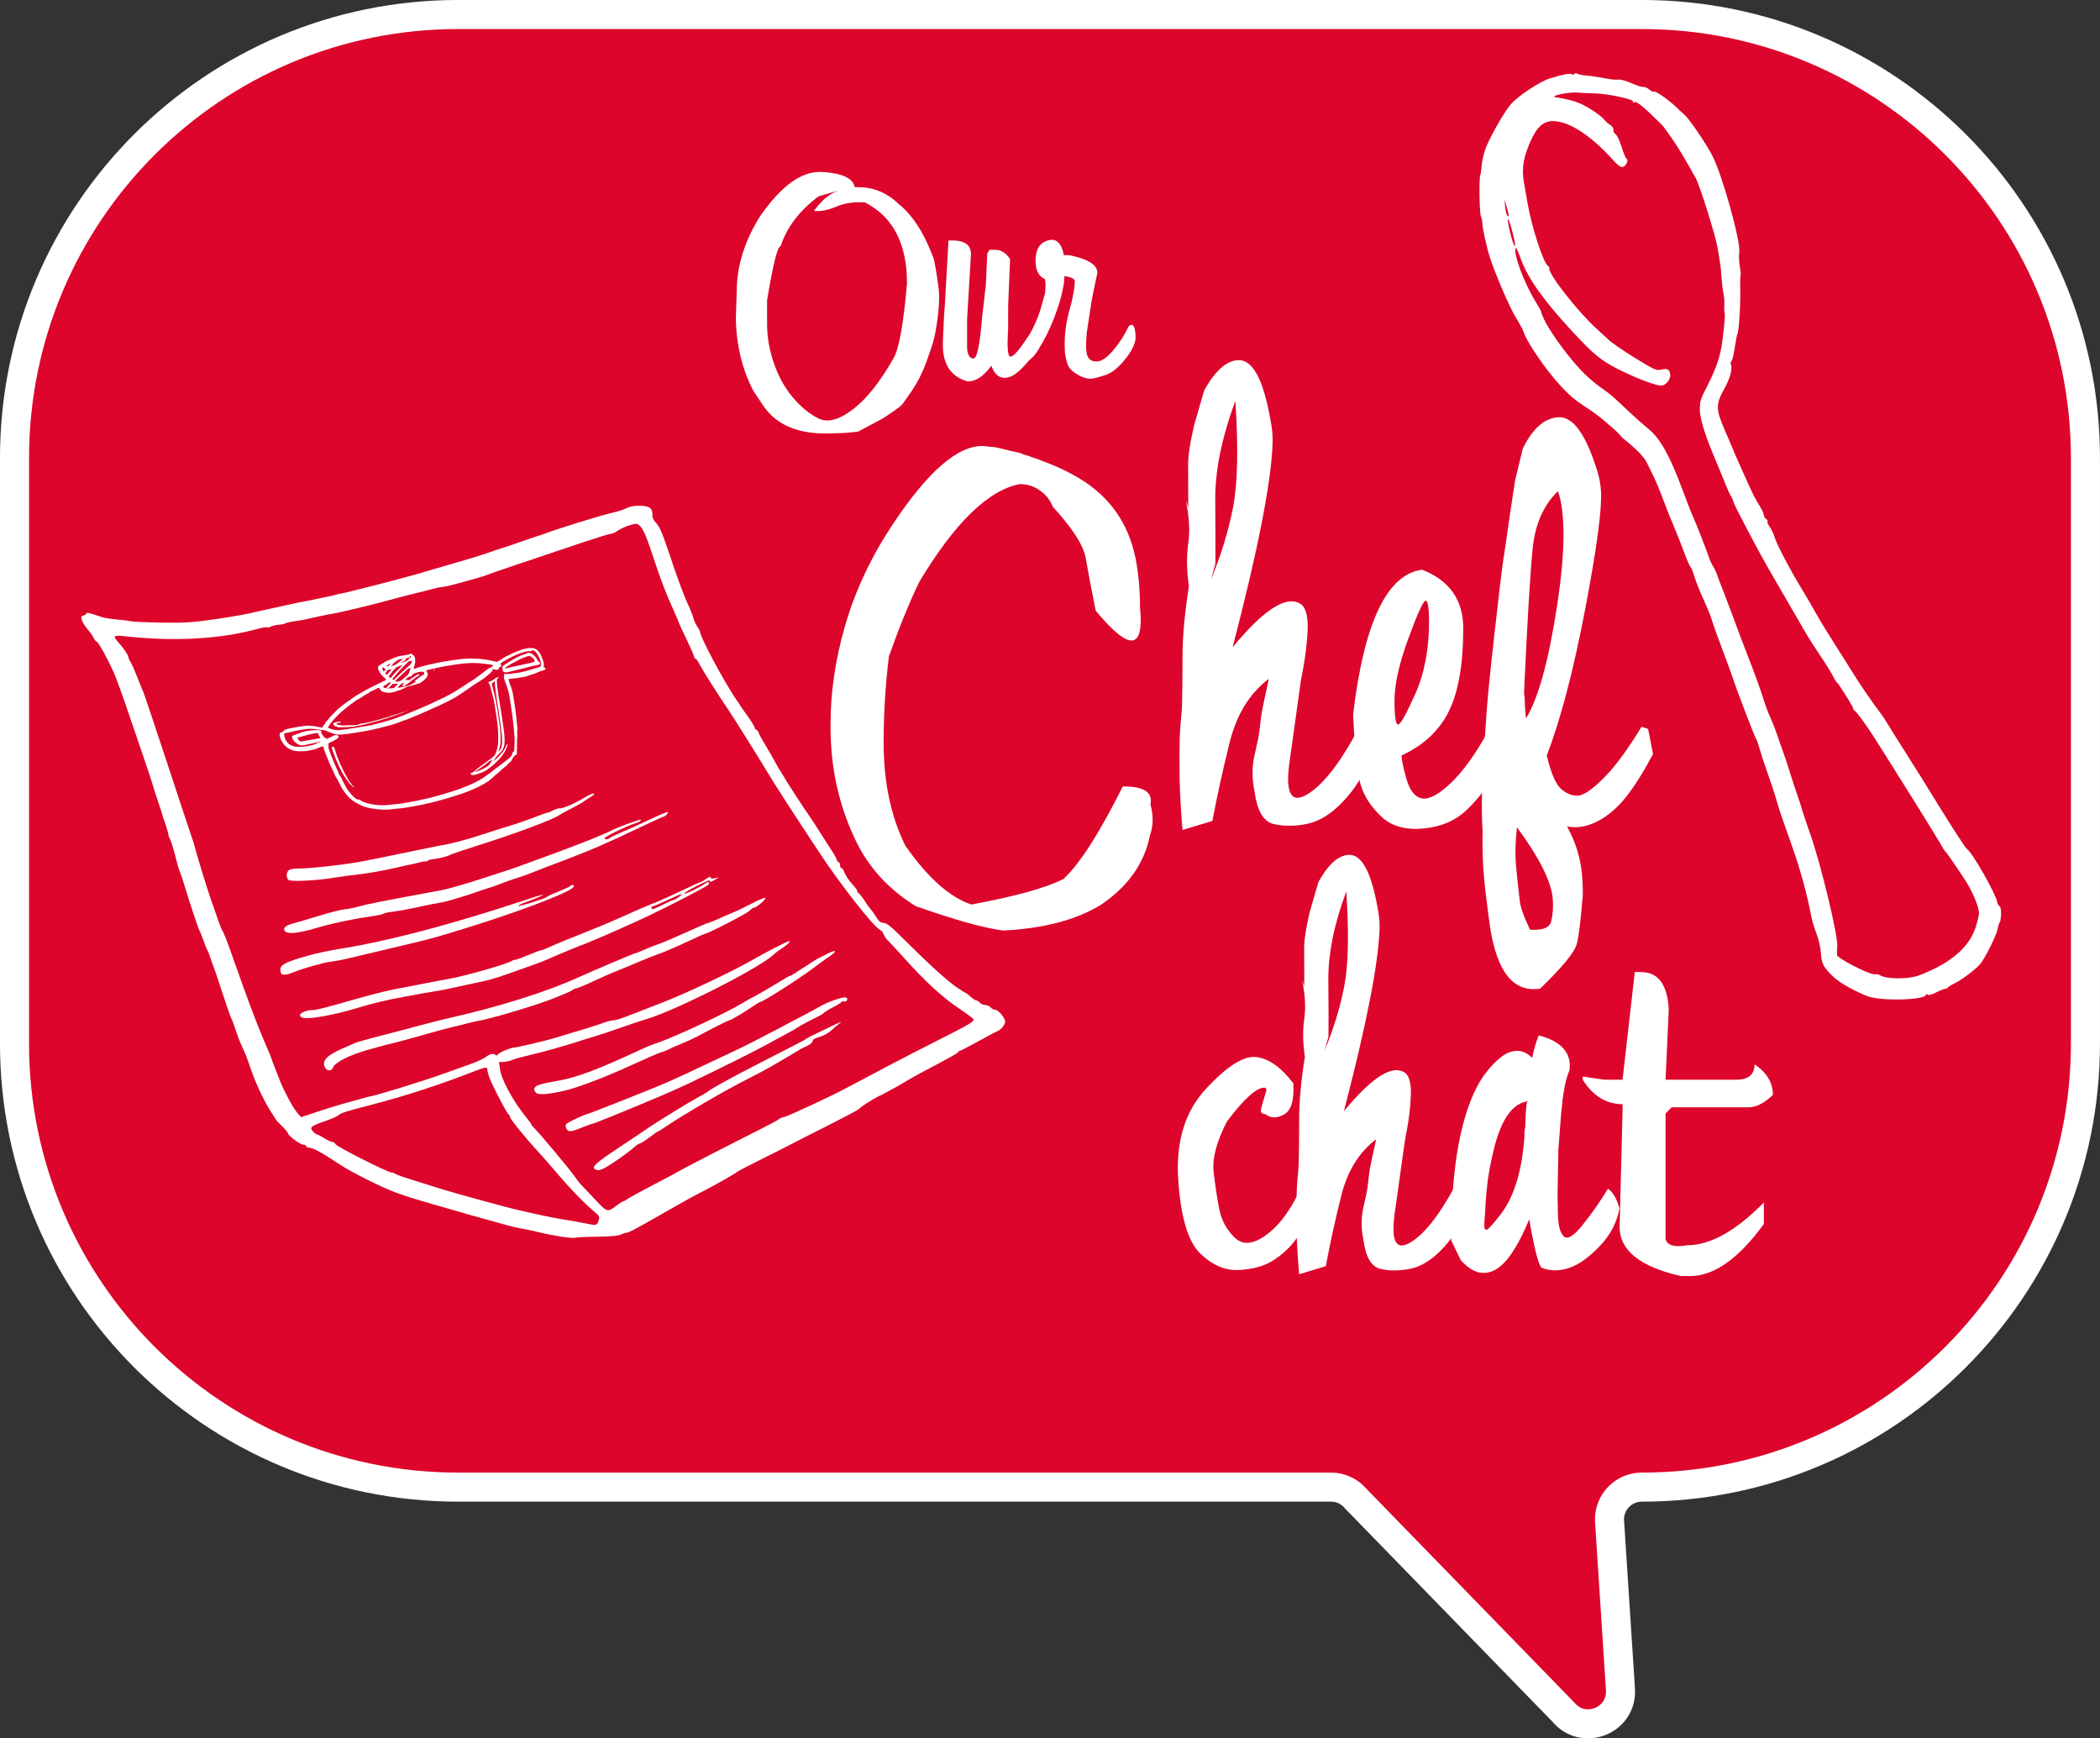 <?xml version="1.0" encoding="UTF-8"?><svg id="Capa_2" xmlns="http://www.w3.org/2000/svg" viewBox="0 0 493.55 408.54"><rect x="0" y="0" width="493.55" height="408.54" fill="#333333" stroke="none"/><defs><style>.cls-1{fill:#dd052b;stroke:#fff;stroke-miterlimit:10;stroke-width:6.83px;}.cls-2{fill:#fff;stroke-width:0px;}</style></defs><g id="Capa_1-2"><path class="cls-1" d="M107.68,3.41h278.18c57.58,0,104.27,46.68,104.27,104.27v137.55c0,57.58-46.68,104.27-104.27,104.27h0c-4.3,0-7.74,3.56-7.59,7.86l2.59,39.9c.25,7.27-8.87,10.7-13.47,5.07l-48.68-50.04c-1.44-1.76-3.6-2.79-5.88-2.79H107.68c-57.58,0-104.27-46.68-104.27-104.27V107.68C3.41,50.1,50.1,3.41,107.68,3.41Z"/><path class="cls-2" d="M406.8,85.79c-.09-.5-.02-.95.15-.99.17-.04.52-1.43.76-3.09.25-1.66.53-3.15.64-3.32.37-.63.76-7.23.64-11.02-.04-1.3,0-2.48.09-2.63s0-1.1-.18-2.13c-.19-1.02-.25-2.5-.13-3.29.37-2.55-3.97-18.14-6.32-22.71-1.41-2.74-5.28-8.46-6.42-9.5-.66-.6-1.27-1.16-1.35-1.24-1.95-2.01-5.51-4.58-5.99-4.33-.18.09-.68-.14-1.1-.51-.42-.38-1.05-.65-1.4-.6-.35.05-1.62-.36-2.83-.9-1.21-.54-2.58-.91-3.04-.82-.46.09-1.93-.06-3.26-.33-1.33-.27-3.17-.54-4.1-.61-.93-.06-1.93-.26-2.22-.43s-.62-.16-.73.03-.41.22-.67.07c-.44-.26-1.91.02-5.1,1-2.34.71-7.43,4.08-9.15,6.06-1.43,1.64-4.25,6.48-5.68,9.75-.63,1.44-1.16,3.68-1.25,5.33-.04.66-.15,1.32-.24,1.48-.34.57-.23,8.96.12,9.77.2.45.35,1.16.34,1.58-.03.95,1.07,5.95,1.79,8.14,1.36,4.13,4.77,12.01,6.16,14.21.84,1.34,1.66,2.86,1.81,3.38.5,1.72,3.87,6.89,6.73,10.33,3.01,3.63,4.81,5.28,7.78,7.18,1.42.9,3.29,2.27,4.16,3.04.87.77,2.01,1.75,2.52,2.17.51.43,1.1,1.01,1.32,1.3.21.29.67.75,1.01,1.02,2.86,2.3,4.71,4.2,5.33,5.46.4.82,1.16,2.35,1.68,3.41.52,1.06,1.49,3.4,2.15,5.2.66,1.81,1.76,4.56,2.43,6.11.67,1.55,1.79,4.37,2.48,6.25.69,1.88,1.4,3.51,1.57,3.62s.58,1.1.91,2.22c.32,1.11,1.23,3.41,2.01,5.1.78,1.69,1.61,3.68,1.85,4.43.65,2.05,1.58,4.66,3.28,9.15.84,2.23,1.67,4.51,1.85,5.07.7,2.25,5.29,14.28,5.5,14.4.12.07.48,1.06.8,2.2.32,1.14.9,2.96,1.29,4.06,1.19,3.34,2.32,6.76,2.83,8.54.66,2.28,1.11,3.61,3.54,10.42,1.89,5.3,3.66,11.77,4.53,16.55.18.99.74,2.84,1.24,4.09.5,1.25.96,3.32,1.03,4.6.13,2.43.63,3.34,3.08,5.65,1.39,1.31,5.35,3.51,8.01,4.46,3.2,1.14,13.19.88,13.59-.36.09-.26.25-.29.37-.06.12.23,1.02,0,2.01-.51.99-.5,1.96-.89,2.16-.86.2.03.45-.08.55-.26s.91-.67,1.79-1.1c1.53-.74,4.6-3.05,5.76-4.33h0c1.12-1.23,3.87-6.7,4.21-8.35.19-.94.42-1.67.51-1.61s.22-.71.28-1.69c.07-.98-.09-1.91-.34-2.07s-.52-.62-.58-1.04c-.29-1.87-5.87-11.66-7.05-12.37-.44-.26-4.2-6.15-10.91-17.08-.26-.42-2.03-3.23-3.94-6.24-1.91-3.01-3.78-6-4.16-6.65-.38-.65-1.1-1.71-1.61-2.36-1.32-1.71-3.96-5.52-5.49-7.93-6.79-10.72-8.39-13.3-9.35-15.07-.61-1.12-2.07-3.62-3.24-5.55-2.87-4.7-6.06-10.78-6.55-12.47-.22-.76-.73-1.82-1.12-2.35-.4-.53-.64-1.11-.54-1.27s-.03-.43-.29-.58-.52-.61-.58-1c-.06-.4-.45-1.27-.87-1.94-.42-.67-1.06-1.77-1.42-2.45-.59-1.09-4.92-10.77-5.37-12-.1-.26-.75-1.79-1.45-3.4-2.19-5.01-2.22-6.16-.19-9.84,1.36-2.48,1.87-4.23,1.63-5.6ZM354.22,50.6c-.18-.2-.39-1.14-.48-2.07l-.16-1.7.56,1.94c.59,2.04.61,2.44.08,1.83ZM355.64,57.1c-.57-1.41-1.48-5.59-1.24-5.65.13-.03.59,1.31,1.04,2.98.77,2.92.88,4.37.2,2.68ZM399.49,95.71c-.09,2.19.94,5.77,3.29,11.41,1.21,2.9,2.49,6,2.84,6.91.36.9.87,2.02,1.15,2.48.28.46.59,1.19.7,1.62.19.74,5.78,11.38,7.99,15.19.57.98,1.8,3.12,2.74,4.75.94,1.64,2.38,4.12,3.2,5.52.82,1.4,2.11,3.62,2.86,4.93.75,1.31,2.31,3.77,3.47,5.47,1.16,1.7,2.47,3.78,2.91,4.64.44.86.9,1.62,1.03,1.69.4.24,3.9,5.81,3.86,6.15-.02.18.16.44.4.59.49.3,2.71,3.36,4.72,6.52,5.9,9.3,14.79,23.58,15.41,24.75.42.79.9,1.56,1.07,1.7.37.31,3.24,4.48,4.98,7.23,1.68,2.65,3.12,6.28,2.99,7.53-.06.58-.39,1.94-.74,3.03h0c-1.19,3.68-3.84,6.57-8.34,9.12-1.63.92-4.06,2.01-5.41,2.43-2.54.79-7.27.72-8.67-.12-.43-.26-.95-.38-1.15-.28-.72.37-7.18-2.74-8.96-4.31-.12-.11-.14-1.1-.03-2.2.24-2.38-3.84-19.37-6.38-26.53-.9-2.55-1.78-5.16-1.94-5.8-.17-.64-.68-2.22-1.14-3.52-.46-1.3-1.23-3.64-1.71-5.21-.48-1.57-1.26-3.92-1.74-5.22-.48-1.31-1.14-3.17-1.46-4.15-.33-.97-.96-2.56-1.41-3.52-.45-.96-1.08-2.64-1.41-3.72-.77-2.52-2.27-6.66-4.36-11.99-.54-1.39-1.82-4.76-2.83-7.51-1.02-2.75-2.24-5.95-2.71-7.13-.47-1.18-.98-2.55-1.14-3.05-.15-.5-.57-1.38-.92-1.95-.36-.57-.79-1.5-.97-2.06-.51-1.59-3.19-8.44-3.77-9.63-.29-.59-1.44-3.55-2.57-6.58-2.89-7.77-5.17-11.84-7.81-13.99-1.15-.94-3.37-2.91-4.92-4.37-3.62-3.43-4.01-3.77-6-5.18-3.1-2.19-5.32-4.37-8.34-8.21-3.32-4.21-5.72-8.14-6.09-9.96-.03-.16-.64-1.24-1.35-2.4-2.76-4.5-5.27-11.4-4.57-12.56.07-.12.58,1.03,1.13,2.54,1.65,4.56,5.3,9.74,11.86,16.83,5.46,5.91,7.14,7.27,11.76,9.52,4.31,2.1,8.57,3.66,9.59,3.5,1.06-.16,2.13-1.65,1.94-2.67-.23-1.2-.62-1.4-2.12-1.07-1.16.25-1.54.08-6.09-2.7-2.67-1.63-5.52-3.6-6.34-4.37-.82-.77-2.03-1.89-2.7-2.49-4.4-3.98-11.41-12.9-11.17-14.23.04-.2-.11-.48-.33-.61-1.06-.65-3.86-9.26-4.77-14.68-.28-1.67-.57-3.29-.63-3.62-.82-3.95-.59-6.37.96-10.15,1.98-4.82,3.88-6.18,7.45-5.32,3.48.83,7.87,3.99,12.12,8.71,1.64,1.82,2.3,2.18,2.92,1.57.65-.64.84-1.47.39-1.74-.19-.11-.71-1.36-1.14-2.78-.44-1.41-1.07-2.73-1.4-2.93s-.56-.65-.5-1c.06-.35-.27-.86-.73-1.14s-1.17-.91-1.56-1.41c-.39-.5-1.89-1.62-3.33-2.49-2.4-1.46-4.11-2.02-7.98-2.64-1.64-.26,3.03-1.27,5.07-1.1,1.1.09,2.93.18,4.07.19,2.97.04,9.39,1.41,9.08,1.94-.17.29-.07.33.33.13.54-.27,2.33,1.22,6.55,5.45.24.24,1.27,1.66,2.3,3.15,1.61,2.34,2.63,4.04,5.58,9.31.87,1.55,4.52,13.12,5.02,15.93.73,4.07.85,4.9,1,7.3.08,1.26.28,2.95.45,3.75.17.81.27,2.07.22,2.81-.05.74-.03,1.48.05,1.65.18.42,0,2.75-.52,6.77-.47,3.58-1.32,6.14-3.45,10.38-1.7,3.39-1.76,3.54-1.83,5.19Z"/><path class="cls-2" d="M81.62,225.29c1.28-.3,6.02-1.43,10.54-2.5,8.42-1.99,8.93-2.12,13.23-3.41,15.1-4.5,29.49-9.91,29.49-11.09,0-.41-.47-.42-.91-.01-.19.17-1.47.75-2.84,1.3-1.38.54-2.58,1.1-2.68,1.25-.24.35-6.43,2.27-6.64,2.06-.09-.09.6-.44,1.54-.78,2.4-.86,4.41-1.73,4.29-1.85-.05-.05-2.19.59-4.74,1.44-17.06,5.64-32.04,9.57-43.07,11.3-2.21.35-5.63,1.07-7.33,1.56-5.29,1.51-6.61,2.16-6.61,3.28,0,.42.11.86.24,1h0c.39.39,1.37.27,2.81-.33,2.15-.9,7.37-2.37,8.93-2.52.79-.08,2.48-.39,3.75-.69Z"/><path class="cls-2" d="M134.7,245.15c2.56-.82,5.13-1.63,5.72-1.79.59-.16,3-.97,5.36-1.8,2.36-.83,5.01-1.71,5.9-1.97,6.82-1.95,26.85-12.08,30.19-15.28.4-.39,1.32-1.08,2.04-1.54,1.28-.82,2.01-1.58,1.52-1.58-.36,0-5.64,2.71-8.37,4.29-4.68,2.71-15.35,7.77-21.27,10.09-9.86,3.86-10.81,4.21-11.58,4.21-.4,0-1.34.23-2.08.51-1.16.44-5.44,1.77-11.54,3.6-2.39.72-9.2,2.32-9.85,2.32-.31,0-1.35.34-2.32.75-1.82.78-2.61,1.93-1.72,2.51h0c.51.33,2.94.06,3.87-.43.3-.16,2.56-.77,5.02-1.35,2.46-.58,6.56-1.73,9.12-2.55Z"/><path class="cls-2" d="M94.84,234.28c1.67-.3,3.52-.64,4.11-.75.59-.11,2.04-.36,3.22-.55,1.18-.19,2.79-.49,3.57-.67.79-.18,2.39-.53,3.57-.78,1.18-.25,2.23-.47,2.32-.5.1-.02,1.14-.25,2.32-.5,1.18-.25,3.59-.99,5.36-1.63,1.77-.64,4.26-1.53,5.54-1.97,1.28-.44,2.97-1.09,3.75-1.43,3.41-1.5,7.61-3.24,8.94-3.7,1.34-.47,11.1-4.77,14.3-6.29,5.65-2.69,14.02-7.02,14.63-7.57.51-.46-.07-.83-.6-.39-.91.76-4.68,2.6-5.06,2.47-.21-.07,1.11-.89,2.95-1.81,1.83-.93,3.23-1.52,3.1-1.31-.32.52.18.44,1.24-.18l.89-.53-.98.22c-.64.14-.98.07-.98-.2,0-.25-.42-.12-1.04.32-.57.41-1.13.74-1.25.74s-1.7.71-3.52,1.57c-4.37,2.07-6.22,2.9-8.36,3.74-.98.38-2.81,1.17-4.08,1.74-4.16,1.88-7.61,3.35-11.24,4.79-4.59,1.82-6.79,2.73-8.62,3.57-.81.37-1.62.67-1.8.67s-1.65.55-3.27,1.22-2.94,1.13-2.94,1.03-.2-.04-.45.15c-.98.75-11.55,3.75-15.46,4.4-.98.16-3.07.55-4.65.87-1.57.32-3.66.72-4.65.9-4.09.74-7.42,1.53-11.97,2.84-7.15,2.06-9.77,2.72-10.37,2.64-.93-.13-2.86.65-2.86,1.15,0,.27.28.56.63.65h0c1.52.4,7.26-.62,12.6-2.24,4.05-1.22,6.98-1.93,11.08-2.66ZM153.45,212.98c.18,0,1.7-.64,3.37-1.43,1.67-.79,3.17-1.43,3.33-1.42.42.01-1.43,1.4-1.88,1.41-.21,0-1.32.49-2.48,1.08-2.26,1.16-2.68,1.27-2.68.71,0-.2.15-.36.34-.36Z"/><path class="cls-2" d="M132.38,233.71c1.08-.43,2.12-.93,2.31-1.11.19-.18.53-.32.77-.32s2.01-.74,3.95-1.65c1.94-.91,4.08-1.86,4.77-2.12.69-.26,3.02-1.22,5.18-2.14,2.16-.92,4.33-1.79,4.83-1.95,1.3-.4,5.1-2.03,8.48-3.63,1.62-.76,3.03-1.39,3.13-1.39.62,0,9.82-4.75,10.36-5.35.36-.4.83-.73,1.05-.73.58-.01,2.93-2.04,2.67-2.3-.12-.12-1.57.48-3.21,1.33-1.65.86-3.63,1.81-4.42,2.12-.79.31-2.34.99-3.46,1.5-1.12.51-2.17.93-2.34.93s-2.56,1.02-5.32,2.27c-2.75,1.25-5.64,2.48-6.42,2.73-.77.25-2.26.83-3.29,1.3-1.04.47-2.01.85-2.16.85-.27,0-9.95,4.11-13.37,5.67-7.33,3.35-18.72,6.93-30.47,9.57-1.38.31-4.19,1.02-6.26,1.58-2.06.56-6.29,1.68-9.4,2.47-3.1.8-5.92,1.59-6.26,1.76s-1.01.47-1.5.67c-4.79,1.94-6.34,3.26-5.73,4.88h0c.4,1.06,1.64,1.24,1.96.29.41-1.22,4.02-3.06,8.33-4.24,1.13-.31,2.62-.72,3.31-.91.69-.19,1.97-.52,2.86-.72.88-.2,3.86-1.02,6.61-1.81,2.75-.79,5.89-1.64,6.97-1.88,1.08-.24,2.62-.63,3.43-.85.8-.22,2.33-.56,3.4-.76,2.94-.55,13.25-3.65,16.59-5,.39-.16,1.6-.64,2.68-1.08Z"/><path class="cls-2" d="M86.5,215.47c1.77-.24,3.38-.56,3.57-.71.2-.15,1.16-.37,2.14-.47.98-.11,2.99-.46,4.47-.78,1.47-.32,3-.65,3.4-.73.39-.08,1.12-.22,1.61-.32.49-.1,1.38-.26,1.97-.35,1.2-.2,6.02-1.62,8.22-2.43.79-.29,2.07-.72,2.86-.96.79-.24,1.75-.56,2.14-.72,1.56-.63,3.64-1.38,5-1.78.79-.23,2.15-.72,3.04-1.09.88-.37,4.26-1.67,7.51-2.89,6.39-2.41,10.17-4.05,18.16-7.87,2.84-1.36,5.28-2.47,5.43-2.47s.49-.26.76-.59c.44-.53.39-.56-.4-.31-.49.15-2.54,1.06-4.55,2.01-2.01.95-4.67,2.15-5.9,2.66-1.23.51-2.39,1.08-2.58,1.26-.42.4-1.27.43-1.27.04,0-.33,5.81-3.13,7.24-3.48.54-.14,1.09-.41,1.22-.62.26-.41.07-.37-3.46.91-1.28.46-2.97,1.17-3.75,1.58-1.44.75-7.35,3.11-12.33,4.93-1.47.54-3.24,1.19-3.93,1.44-.69.26-2.14.78-3.22,1.18-1.08.39-2.29.83-2.68.98-.39.15-.88.31-1.07.37-.2.05-3.33,1.07-6.97,2.27-3.64,1.19-7.9,2.41-9.47,2.7-14.09,2.6-17.12,3.2-19.3,3.8-1.38.38-2.92.69-3.44.69-.51,0-3.09.65-5.72,1.45-2.63.8-5.43,1.62-6.22,1.83-1.92.51-2.59,1.14-1.99,1.87h0c.59.71,3.12.47,6.99-.67,3.95-1.16,8.7-2.19,12.51-2.71Z"/><path class="cls-2" d="M155.43,247.3c.79-.25,1.59-.57,1.79-.71.2-.13,1.48-.71,2.86-1.27,1.38-.57,3.23-1.42,4.11-1.9,3.02-1.64,6.97-3.62,7.23-3.63.33,0,3.55-1.92,5.52-3.27.82-.56,1.58-1.03,1.69-1.03.66,0,9.43-5.61,12.87-8.23,1.15-.88,2.73-2.01,3.49-2.52,2.2-1.44,1.32-1.66-1.12-.28-.29.17-.89.45-1.31.64-.43.19-2.1,1.23-3.73,2.32-1.62,1.09-3.08,1.99-3.25,1.99s-.98.44-1.81.97c-1.67,1.07-6.75,4.03-6.93,4.03-.06,0-1.12.6-2.35,1.34-4.35,2.61-17.09,8.51-20.65,9.56-.49.15-2.02.79-3.4,1.43-10.79,5.01-15.27,6.64-20.5,7.48-4.1.66-5.16,1.38-3.9,2.65h0c.52.52,3.1.3,6.71-.56,3.32-.79,9.7-3.23,15.91-6.1,2.95-1.36,6.01-2.68,6.79-2.93Z"/><path class="cls-2" d="M198.89,234.44c-.51-.31-4.27.97-6.28,2.14-1.4.82-3.19,1.77-11.08,5.9-5.16,2.7-7.34,3.79-10.37,5.19-1.38.63-4.43,2.07-6.79,3.2-2.36,1.12-4.93,2.32-5.72,2.66-.79.34-2.07.91-2.86,1.26-2.22.98-16.69,6.71-17.69,7-1.42.41-4.8,2.04-5.07,2.45-.13.2-.09.66.1,1.01h0c.46.85.99.82,3.61-.25,1.21-.49,2.33-.89,2.48-.89.28,0,6.73-2.61,15.14-6.14,2.36-.99,5.9-2.57,7.86-3.51,8.21-3.94,15.57-7.62,18.59-9.3,1.77-.99,3.62-1.99,4.11-2.23.49-.24,1.7-.94,2.68-1.55.98-.61,2.7-1.54,3.82-2.06,1.12-.52,2.13-1.1,2.24-1.29.11-.18,1.09-.78,2.17-1.33,1.08-.55,1.96-1.11,1.96-1.26s.23-.19.5-.08c.64.24,1.16-.56.6-.91Z"/><path class="cls-2" d="M196.54,240.64c-.98.48-2.91,1.41-4.29,2.06-1.38.65-2.58,1.27-2.68,1.37-.16.17-1.25.77-3.04,1.67-.39.2-1.28.65-1.97,1.01-.69.35-4.07,2.09-7.51,3.86-5.78,2.97-10.29,5.48-10.72,5.96-.1.11-1.06.67-2.14,1.25-2.1,1.12-9.83,5.86-11.62,7.11-.59.42-3.69,2.5-6.9,4.63-5.72,3.8-6.71,4.69-5.79,5.26h0c.84.52,1.87.07,5.33-2.3,1.46-1,3.12-2.25,3.7-2.79.58-.54,1.22-.98,1.43-.98s1.23-.64,2.27-1.43c1.04-.79,1.96-1.43,2.05-1.43s1-.57,2.03-1.26c4.28-2.88,13.41-8.19,18.93-11.01,4.82-2.46,5.34-2.76,12.51-7.05.29-.18,1.06-.56,1.7-.84.64-.29,1.16-.77,1.16-1.07,0-.35.56-.69,1.54-.94.85-.21,2.1-.9,2.79-1.52.68-.62,1.64-1.42,2.12-1.78.53-.39.17-.29-.91.24Z"/><path class="cls-2" d="M206.89,257.49c2.8-1.48,4.76-2.58,6.61-3.71.69-.42,2.14-1.22,3.22-1.79,6.28-3.3,8.41-4.49,8.52-4.76.07-.16.25-.3.4-.3s2.14-1.02,4.4-2.27c2.26-1.25,4.37-2.37,4.67-2.48.3-.12.82-.61,1.14-1.1.48-.73.5-1.04.15-1.72-.58-1.11-1.62-2.08-2.24-2.08-.28,0-.71-.24-.95-.54-.24-.29-.81-.54-1.25-.54s-1.01-.24-1.25-.54c-.24-.29-.63-.54-.85-.54s-.84-.4-1.37-.89c-.53-.49-1.05-.89-1.15-.89s-1.12-.64-2.25-1.42c-2.28-1.57-6.86-5.76-12.44-11.36-2.72-2.73-3.88-3.66-4.56-3.66s-1.13-.36-1.73-1.34c-.45-.74-1.04-1.57-1.31-1.84-.27-.28-.91-1.16-1.41-1.97-.51-.8-1.18-1.66-1.49-1.9-.31-.24-.44-.44-.29-.45.15,0-.23-.57-.86-1.26-1.18-1.3-1.93-2.42-2.31-3.49-.12-.34-.37-.63-.54-.63s-.32-.32-.32-.71-.16-.71-.36-.71-.36-.19-.36-.42-.59-1.32-1.32-2.41c-.73-1.1-1.72-2.64-2.21-3.42-1.27-2.05-2.69-4.23-3.01-4.65-.53-.69-4.92-7.39-5.46-8.34-.3-.53-.86-1.44-1.24-2.03s-.86-1.39-1.06-1.79c-.5-.98-2.25-4.02-3.18-5.54-.42-.69-.86-1.53-.98-1.88-.12-.34-.36-.63-.53-.63s-.32-.17-.32-.39c0-.32-1.25-2.28-2.6-4.07-.15-.2-1.16-1.71-2.25-3.36-2.87-4.36-8.02-14.08-8.02-15.16,0-.18-.3-.75-.66-1.27-.36-.52-.78-1.43-.92-2.02-.14-.59-.79-2.2-1.44-3.57-.65-1.38-2.16-5.4-3.34-8.94-2.62-7.81-3.03-8.81-4.12-9.98-.52-.56-.8-1.23-.72-1.72.07-.44-.09-1.1-.37-1.45-.68-.87-3.88-.98-5.58-.19-1.07.5-1.88.76-3.75,1.21-3.09.73-13.22,3.89-16.26,5.07-.29.11-.7.25-.89.29-.2.05-2.05.67-4.11,1.4-2.06.72-3.99,1.37-4.29,1.45-.29.07-1.5.47-2.68.89-1.18.41-2.87.97-3.75,1.24-2.22.67-9.91,2.92-13.58,3.98-3.97,1.14-16.34,4.33-17.7,4.55-.59.1-1.3.27-1.6.37-.29.11-1.02.28-1.61.38-.59.1-1.88.37-2.86.59-.98.22-2.19.47-2.68.54s-2.02.39-3.4.69c-1.38.31-2.82.62-3.22.71-2.92.63-4.58,1-6.46,1.44-1.2.28-4.89.91-8.2,1.39-4.98.72-7.12.86-12.3.77-3.45-.06-6.68-.2-7.17-.31-.49-.11-2.02-.31-3.4-.43-1.38-.12-2.9-.36-3.4-.52-.49-.16-1.53-.5-2.31-.75-1.04-.34-1.45-.35-1.55-.05-.07.22-.38.41-.68.41-.82,0-.28,1.68,1.01,3.15.59.67,1.25,1.61,1.46,2.07.21.47.51.85.67.85.46,0,3.39,5.48,4.59,8.58,1.07,2.78,2.95,8.15,4.89,13.94.49,1.47,1.43,4.21,2.07,6.08.65,1.87,1.39,4.12,1.64,5,.25.88.82,2.65,1.26,3.93.44,1.28.84,2.48.89,2.68.15.64.28,1.05.86,2.68.31.88.61,1.93.67,2.32.05.39.22.91.38,1.16.28.45,1.05,3.02,1.69,5.63.19.79.5,1.75.67,2.14.18.39.67,1.84,1.08,3.22,1.31,4.34,3.32,10.35,3.58,10.72.14.2.55,1.24.93,2.32.37,1.08.76,2.05.86,2.14.1.1.39.82.65,1.61.26.79.6,1.75.77,2.14.16.39,1.14,3.29,2.17,6.43,1.03,3.15,1.99,5.88,2.13,6.08.14.2.53,1.24.87,2.32.34,1.08.94,2.69,1.34,3.57.4.88.86,1.93,1.04,2.32.17.39.78,2.08,1.35,3.75,1.1,3.25,3.33,7.9,4.85,10.11.51.75.93,1.42.93,1.49s.64.77,1.43,1.54c.79.77,1.44,1.55,1.45,1.73.03.55,2.88,2.65,3.59,2.65.37,0,.68.16.68.36s.36.36.81.36c.79,0,3.26,1.38,7.13,3.97,2.57,1.72,9.86,5.37,12.97,6.5,2.98,1.08,3.54,1.26,10.01,3.13,7.2,2.09,8.08,2.33,13.23,3.76,4.75,1.32,5.16,1.42,7.33,1.79.69.12,2.22.46,3.4.75,1.18.3,3.43.74,5,.99h0c1.57.25,3.1.36,3.4.25.29-.11,2.63-.22,5.18-.24,2.83-.03,4.95-.21,5.43-.47.43-.23.99-.42,1.25-.43.58,0,2.09-.8,8.78-4.63,4.92-2.82,6.89-3.9,9.57-5.28,2.79-1.43,7.49-4.1,7.69-4.37.1-.13,2.51-1.39,5.36-2.81,2.85-1.41,5.99-2.99,6.97-3.51q2.82-1.48,9.53-4.85c3.51-1.77,6.59-3.41,6.83-3.64.83-.8,2.59-1.93,5.09-3.25ZM140.69,286.83h0c-.41,1.23-.47,1.24-3.33.65-1.28-.26-2.89-.56-3.57-.66-2.38-.35-5.19-.89-7.69-1.47-1.38-.32-3.15-.71-3.93-.88-.79-.17-2.39-.57-3.57-.89-1.18-.32-2.63-.72-3.22-.87-5.57-1.48-11.71-3.24-14.3-4.1-.79-.26-2.88-.92-4.65-1.46-1.77-.54-3.37-1.13-3.56-1.29-.19-.17-.58-.31-.88-.31-.87,0-12.93-6.1-13.14-6.65-.11-.28-.42-.5-.7-.5s-1.14-.4-1.92-.89-1.55-.89-1.72-.89-.6-.33-.96-.72c-.86-.95-.53-1.25,2.72-2.37,1.46-.5,2.89-1.11,3.18-1.36.8-.66,1.42-.86,8-2.57,7.91-2.06,15.95-4.68,24.05-7.84,2.32-.91,2.96-1.03,3-.59.14,1.38.64,2.65,2.53,6.34,1.2,2.36,2.33,4.34,2.5,4.41.17.07.31.32.31.56,0,.44,3.73,5.05,6.55,8.08.82.89,2.38,2.66,3.46,3.93,3.94,4.66,7.4,8.26,9.96,10.38,1.07.88,1.17,1.11.87,1.99ZM184.38,262.48c-.59.13-1.15.36-1.25.51-.1.14-2.11,1.23-4.47,2.42-7.94,3.99-18.58,9.48-18.95,9.76-.2.15-2.77,1.53-5.72,3.06-2.95,1.53-5.79,3.08-6.31,3.44-.52.36-1.06.66-1.19.66s-.75.38-1.37.85h0c-2.45,1.83-2.29,1.87-5.43-1.46-1.57-1.67-3.08-3.28-3.36-3.56s-.86-1.06-1.31-1.72c-1.01-1.49-7.83-9.66-9.17-11-.55-.54-.99-1.08-.99-1.19s-.54-.88-1.21-1.69c-3.14-3.87-5.92-9.02-6.16-11.41-.35-3.46-1.29-4.24-3.31-2.75-.55.41-2.04,1.11-3.29,1.56-1.26.45-4.3,1.54-6.75,2.42-5.2,1.86-16.86,5.44-17.42,5.34-.05,0-.61.14-1.25.34-.64.2-2.37.67-3.85,1.06-1.47.39-4.52,1.32-6.76,2.07l-4.08,1.37-1-1.14c-.98-1.12-3.34-5.6-4.24-8.06-.25-.69-.66-1.73-.91-2.32s-.57-1.47-.72-1.97c-.15-.49-.7-1.86-1.24-3.04-1.27-2.82-3.66-8.96-5.56-14.3-.84-2.36-2.18-6.11-2.97-8.34-.79-2.23-1.59-4.24-1.77-4.47-.18-.23-.66-1.38-1.07-2.56-.41-1.18-1.22-3.51-1.8-5.18-.96-2.74-3.53-11.18-3.82-12.51-.06-.29-.37-1.26-.69-2.14-.32-.88-2.9-8.69-5.75-17.34-2.85-8.65-5.33-16.05-5.51-16.44-.18-.39-.84-2-1.45-3.57-.61-1.57-1.34-3.22-1.63-3.65-.28-.44-.51-.96-.51-1.18,0-.43-1.18-2.14-2.41-3.5-1.28-1.41-1.04-1.61,1.61-1.32,11.66,1.28,22.4.69,31.18-1.73,1.08-.3,2.08-.47,2.23-.37s.55.01.9-.17c.35-.19,1.2-.39,1.88-.44.69-.06,1.41-.21,1.61-.34.2-.13,1.08-.34,1.97-.46.88-.12,1.93-.29,2.32-.38.39-.09,1.84-.4,3.22-.71,1.38-.3,2.98-.63,3.57-.71,1.52-.23,9.86-2.23,13.05-3.13,1.47-.42,3.89-1.05,5.36-1.4,1.47-.35,3.61-.89,4.75-1.2,1.14-.31,2.37-.57,2.73-.57s2.08-.4,3.83-.89c1.74-.49,3.81-1.07,4.6-1.29.79-.22,1.75-.54,2.14-.71.67-.29,9.32-3.22,22.63-7.67,3.21-1.07,6.08-1.95,6.38-1.95s1.01-.33,1.57-.73c.56-.4,1.79-.96,2.74-1.24,1.67-.5,1.74-.49,2.58.35.53.53,1.39,2.45,2.2,4.91,2.63,7.95,3.45,10.09,5.91,15.58.47,1.04.85,1.96.85,2.05s.8,1.83,1.79,3.86c.98,2.03,1.79,3.89,1.79,4.12s.12.42.28.42.59.6.97,1.34c.75,1.43,4.42,7.25,6.57,10.39,1.5,2.2,6.99,10.96,9.34,14.89.88,1.48,2.89,4.66,4.46,7.07,1.57,2.41,3.01,4.63,3.22,4.95.2.32.84,1.28,1.41,2.14.57.86,2.1,3.18,3.39,5.14,4.64,7.07,12.57,17.17,14,17.83.38.18.79.66.92,1.07.13.41.58,1.08.99,1.48.42.4,2.03,2.14,3.59,3.87,5.43,6.02,9.1,9.39,13.34,12.25,1.62,1.09,3.04,2.15,3.16,2.34.33.54-.55,1.06-8.43,5.05-7.2,3.64-10.26,5.24-21.8,11.37-3.38,1.8-13.18,6.35-14.12,6.57Z"/><path class="cls-2" d="M131.59,189.99c-.22-.08-.89.11-1.48.41-.59.31-1.23.58-1.43.6-.2.02-.68.17-1.07.32-2.55,1.01-6.32,2.34-7.69,2.72-.88.25-3.76,1.16-6.4,2.03-4.19,1.38-7.54,2.25-10.8,2.79-.51.09-2.93.58-5.36,1.09-2.44.52-5.47,1.15-6.75,1.4-1.28.26-3.53.71-5,1-4.15.83-12.93,1.82-15.72,1.77-.69-.01-1.53.13-1.88.31-.7.38-.84,1.75-.24,2.35.51.51,6.89.18,11.4-.6,1.08-.19,2.85-.42,3.93-.53,2.61-.26,7.55-1.12,10.4-1.81,1.26-.31,2.69-.63,3.19-.71.49-.08,1.42-.31,2.06-.5.64-.19,1.16-.27,1.16-.17s.2.05.45-.11c.25-.16.53-.29.63-.31,2.1-.27,3.94-.69,4.65-1.06.49-.26,3.55-1.3,6.79-2.32,8.71-2.74,17.87-6.17,19.12-7.16.2-.16,1.4-.81,2.68-1.46,1.28-.65,2.48-1.32,2.68-1.49s1-.7,1.79-1.17c.89-.54,1.19-.86.8-.87-.35,0-1.31.42-2.14.94-2.02,1.28-5.27,2.69-5.77,2.51Z"/><path class="cls-2" d="M102.09,157.57c.08-.05.09-.08.01-.15-.14-.12-.23-.09-.2.08s.03.16.19.07Z"/><path class="cls-2" d="M95.53,167.14c.19-.05.39-.13.45-.18.1-.09,0-.06-.52.16-.27.11-.26.11.08.02Z"/><path class="cls-2" d="M86.39,169.73s-.15,0-.33.02-.31.07-.28.1c.04.05.62-.07.61-.12Z"/><path class="cls-2" d="M78.38,170.32c.12.22.21.29.69.46.48.17.63.19,1.15.14.33-.03.72-.04.86-.03.14.02.6,0,1.02-.04.42-.04.77-.06.8-.04h0s2.07-.36,2.48-.48c.13-.04.48-.13.77-.2.29-.07.62-.15.74-.19.36-.1,1.52-.41,1.93-.52.95-.24,3.2-.97,4.56-1.47.57-.21,1.2-.44,1.4-.52.2-.07.36-.16.35-.2s-.04-.05-.07-.02c-.03.03-.16.08-.29.12-.13.04-.31.1-.41.14-.09.04-.27.1-.38.13-.23.07-.53.17-.8.26-.1.03-.44.14-.77.23s-.61.19-.63.21c-.07.06-.47.19-1.36.43-.2.05-.43.12-.52.16-.09.03-.29.1-.45.13-.29.07-.71.18-1.73.46-1.17.32-1.64.43-2.03.48-.22.03-.57.07-.78.1-.21.03-.42.09-.45.14-.08.11-1.03.26-1.18.19-.07-.03-.14-.02-.19.04-.05.06-.12.07-.23.03-.08-.03-.33-.04-.54-.03-.83.05-1.56.07-1.84.06-.6-.02-1.4-.24-1.42-.4-.02-.11.31-.22.74-.24.37-.02.39-.03.3-.14-.05-.07-.21-.13-.36-.13-.29,0-1.36.29-1.44.4-.03.04.01.19.08.33Z"/><path class="cls-2" d="M116,159.71s-.18.1-.31.2c-.13.1-.36.21-.52.25-.41.08-.47.24-.2.58.18.22.26.49.6,1.9.22.9.43,1.72.47,1.81.07.17.85,5.19.89,5.78.01.18.05.65.09,1.05.09,1.02.1,3.11.03,3.69-.07.53-.22,1.16-.37,1.59-.38,1.04-.41,1.08-2.07,2.29-2.53,1.85-2.7,1.99-2.88,2.21-.07.09-.17.17-.22.17s-.14.07-.2.14c-.06.07-.2.15-.33.19-.26.07-.33.14-.33.35,0,.09.06.16.19.21h0c.11.04.39.03.62,0,.75-.12,2.68-.88,2.93-1.15.05-.06.24-.2.42-.31.58-.36,1.96-1.61,2.71-2.44.39-.43,1.11-1.52,1.36-2.04.24-.52.44-1.14.39-1.2-.09-.11-.25-.01-.26.17,0,.1-.04.19-.08.19s-.07.07-.08.14c-.01.07-.09.24-.17.37-.08.13-.14.26-.14.28.01.07-.72,1.04-1.02,1.35-.91.93-1.89,1.77-1.44,1.25.07-.08.2-.3.29-.49.1-.2.44-.6.82-.98.76-.74,1.06-1.16,1.22-1.72.35-1.23.23-2.87-.52-7.5-.53-3.26-1.05-6.65-1.05-6.84,0-.11-.02-.5-.05-.86-.05-.66-.05-.67.17-.85.23-.2.28-.44.07-.34-.07.03-.25.11-.42.17-.16.06-.35.18-.41.25-.06.07-.14.14-.19.15ZM115.45,179.02c-.17.28-.37.59-.44.69-.17.27-1.25.93-1.95,1.2h0c-.33.13-.75.3-.93.39-.53.25-.51.07.04-.29.29-.19.5-.34,1.8-1.28.35-.25.67-.51.71-.58.04-.06.1-.12.13-.12s.19-.09.35-.19c.61-.39.63-.38.29.17ZM116.3,160.59c.05,1.05.54,4.57.89,6.53.18,1.01.62,4.27.75,5.55.07.77.09,1.49.04,2.11-.04.49-.25,1.25-.36,1.26-.04,0-.06.05-.06.1h0c0,.08-.41.62-.42.54,0-.02.06-.25.15-.52.32-1.01.4-1.66.34-2.75-.01-.26-.02-.49,0-.52.02-.05,0-.42-.1-1.62-.13-1.59-1.12-7.58-1.31-7.97-.02-.05-.11-.37-.18-.72-.08-.35-.21-.86-.29-1.13-.22-.75-.22-.75.13-1.06.18-.16.34-.29.37-.29s.06.21.07.48Z"/><path class="cls-2" d="M118.11,157.5c.05.04.1.12.11.18.03.2.17.29.53.33h0c.2.02.44.01.54-.02.17-.05,1.52-.38,2.5-.61,1.16-.27,2.63-.64,2.99-.76.13-.04.66-.15,1.16-.25.66-.12.93-.2.96-.27.06-.14.01-.43-.07-.42-.03,0-.09-.05-.12-.13-.03-.08-.11-.13-.17-.12-.07.01-.16-.11-.26-.37-.19-.49-.85-1.19-1.37-1.46-.31-.16-.44-.19-.75-.14-.2.03-.38.09-.4.12-.02.04-.13.09-.26.11-.13.03-.45.13-.72.24-.26.11-.53.21-.58.23-.06.02-.15.06-.21.09-.06.03-.41.21-.78.4-.7.35-1.87,1.06-2.66,1.6-.45.31-.63.59-.46.74.06.05.06.13,0,.25-.06.13-.06.2,0,.25ZM119.18,156.62c.72-.47.73-.48,1.32-.78.28-.14.76-.4,1.07-.57.61-.34,1.17-.59,1.61-.73.15-.05.3-.11.32-.13.03-.02.22-.1.43-.16.46-.15.71-.09,1.1.25.14.13.32.27.38.33.17.14.3.51.21.65-.07.11-.41.21-1.72.49-.27.06-1.05.23-1.73.38-.68.15-1.58.34-2.01.43h0c-.42.09-.94.21-1.15.28-.56.17-.5.01.14-.41Z"/><path class="cls-2" d="M78.83,167.23c-.08.08-.33.33-.55.56s-.48.49-.58.59c-.1.1-.39.45-.65.78-.26.33-.49.6-.52.61s-.08.13-.11.27c-.04.17-.11.27-.19.29-.16.02-.4.33-.32.42.03.03.02.07-.02.07s-.07.06-.06.12c.01.09-.08.09-.49,0-1.15-.25-1.67-.33-2.82-.4-.74-.05-4.63.6-5.38.9-.32.13-.51.27-.6.46-.05.11-.15.16-.32.17-.19.02-.29.07-.4.23-.13.19-.14.27-.06.71.11.59.38,1.16.98,2,.23.33,1.1.96,1.54,1.13.21.08.41.16.43.18.11.1,1.23.25,1.72.24.3,0,.68,0,.84,0,.42.03,2.42-.34,2.91-.53.11-.05.27-.11.34-.13.08-.03.37-.14.65-.26.84-.33.78-.35.94.3.08.31.28.87.44,1.25.31.73.61,1.47.7,1.76.09.28.65,1.53.75,1.66.09.12.27.51.64,1.4.12.28.25.54.29.58.04.04.16.23.26.41.1.19.22.36.26.4.04.03.08.13.1.22s.11.32.22.52c.11.2.25.48.32.63.16.33.19.38.68,1.1.44.64,1.11,1.44,1.5,1.77.55.47,1.07.86,1.31.97.13.06.46.23.72.38.45.24,1.14.57,1.22.57.02,0,.31.08.63.18.91.26,2.6.51,3.75.54,1.04.03,1.46,0,3.48-.24.59-.07,1.1-.11,1.12-.1h0s.99-.14,2.14-.34c2.07-.37,2.3-.41,3.62-.72.37-.09.83-.19,1.02-.23.19-.04.62-.15.95-.24.33-.09.94-.26,1.37-.37.43-.11,1.18-.32,1.68-.48s1.36-.42,1.92-.59c2.7-.82,5.51-2.04,7.1-3.08.15-.1.3-.19.34-.19.03,0,.23-.17.44-.36.21-.19.41-.35.44-.36.07-.01.65-.55.67-.63,0-.03.06-.06.12-.07s.1-.05.09-.09.02-.08.07-.08.23-.15.41-.31c.18-.16.45-.39.59-.51.14-.12.29-.26.32-.31.05-.09.58-.52,1.2-.98.09-.07.25-.23.35-.36.1-.13.35-.37.56-.54.2-.17.36-.36.35-.42s.15-.35.35-.64c.28-.39.43-.55.62-.61.22-.07.25-.11.25-.37.02-.61.05-2.43.05-2.64,0-.12,0-.38,0-.58s.02-.4.04-.45c.05-.09.05-.3,0-1.18-.02-.29,0-.53.02-.53.07-.01.02-.75-.12-1.96-.06-.53-.15-1.31-.18-1.73-.09-.94-.7-4.92-.84-5.39-.34-1.19-.32-1.15-.56-1.69-.1-.24-.19-.49-.19-.55,0-.07-.02-.15-.04-.19-.02-.04-.05-.19-.08-.34l-.05-.27.4-.03c1.22-.08,3.09-.36,3.81-.58.42-.13.78-.25.8-.27.02-.02.19-.08.36-.13.73-.21.89-.27,1.15-.38.15-.06.33-.15.41-.2.14-.08.89-.34,1.4-.48.39-.11.48-.25.28-.47-.08-.09-.2-.17-.26-.19-.14-.03-.16-.14-.06-.45.1-.3-.01-.77-.36-1.56-.12-.28-.26-.61-.3-.74-.11-.35-.51-.93-.87-1.27-.32-.3-.88-.53-1.18-.48-.08.01-.17,0-.2-.04-.07-.08-1.71.17-2.19.34-1.02.36-1.84.71-2.53,1.05-.09.05-.35.17-.58.27-.73.33-1.21.6-1.98,1.12-.82.56-.78.55-1.54.33-.53-.15-1.81-.38-2.39-.43-.2-.02-.46-.05-.56-.07s-.25-.04-.34-.05c-1.93-.11-2.29-.11-3.62-.02-.26.02-.65.04-.87.06-.45.03-4.39.64-4.82.74-.15.04-.73.16-1.27.27-1.75.35-3.66.85-4.47,1.17-.17.07-.34.13-.39.14-.15.03-.14-.26.01-.68.33-.89.29-2.08-.09-2.4-.1-.09-.26-.23-.34-.32-.17-.18-.53-.24-.59-.1-.03.07-.39.15-1.31.29-1.39.21-1.77.32-3.25.96-1.14.49-1.24.54-1.68.83-.2.13-.5.32-.67.42-.17.1-.36.24-.44.31-.44.42.16,1.71,1.22,2.64.3.27.56.52.56.57,0,.05-.12.14-.28.21-.16.07-.43.2-.6.29-.17.09-.35.17-.41.19-.06.02-.14.05-.17.08-.04.03-.2.11-.37.19-1.21.57-2.04.98-2.58,1.28-.28.16-.73.41-1.01.56-.28.15-.66.38-.85.5-.19.13-.38.23-.43.24s-.16.07-.26.15c-.1.07-.59.41-1.1.76-1.53,1.03-3.12,2.25-3.57,2.74-.09.1-.23.24-.32.32ZM116.27,157.33s.08.06.15.05.21,0,.28.04c.2.08.56-.19.62-.47.03-.16.09-.22.25-.25.11-.02.22-.05.23-.07.04-.05-.01-.36-.09-.55-.09-.21.01-.29,1.17-.94,1.41-.79,2.12-1.13,3.45-1.64.83-.32,1.85-.53,2.29-.48.26.03.42-.03.33-.13-.04-.05,0-.06.12-.05.1.01.21.01.25,0,.04,0,.2.08.35.18.8.57,1.71,2.74,1.44,3.42-.1.25-.15.29-.65.42-.19.05-.44.13-.54.17s-.89.27-1.75.52c-1.43.41-1.7.47-3.3.68-1.24.17-1.83.22-2.04.18l-.3-.06-.06.25c-.04.15-.03.27.01.3.12.09.11.17-.02.19s-.11.08.38,1.44c.7,1.93.76,2.17,1.19,4.97.4,2.55.88,6.67.86,7.4,0,.06.01.34.03.62.04.66,0,2.51-.05,2.81-.03.14-.15.34-.31.48-.21.2-.26.28-.22.43.05.18,0,.27-.52.8-.11.12-.39.35-.61.52-.22.17-.49.38-.6.47-.32.26-.86.68-1.77,1.34-.47.34-.88.65-.92.69-.24.25-2.08,1.58-2.73,1.98-.53.33-1.59.89-2.06,1.1-.11.05-.44.19-.72.32-.28.12-.82.34-1.2.49s-.8.31-.93.37c-.46.2-2.94,1-3.64,1.18-.23.06-.43.12-.45.14-.05.04-.37.13-1.83.51-.6.15-1.1.3-1.13.32-.02.02-.49.12-1.03.23-.54.11-1.08.22-1.2.26s-.56.14-.99.23h0c-.97.2-3.99.73-4.03.7-.02-.01-.56.04-1.21.12-2.16.25-2.66.28-3.84.2-.66-.04-1.86-.23-2.32-.36-.97-.27-1.39-.44-1.73-.67-.21-.15-.41-.26-.44-.26-.29.04-.66-.1-1.04-.39-.51-.39-1.56-1.64-1.98-2.36-.3-.51-1.13-2.11-1.34-2.59-.06-.14-.14-.24-.16-.22-.02.02-.06-.03-.08-.12-.02-.09-.1-.26-.18-.38-.08-.12-.19-.37-.24-.54-.05-.17-.11-.34-.14-.36-.02-.03-.06-.1-.09-.17-.03-.07-.1-.23-.16-.36-.06-.13-.19-.44-.3-.69-.1-.25-.23-.55-.29-.69-.36-.8-.96-2.36-1.11-2.83-.13-.43-.16-.61-.12-.81.03-.14.01-.35-.03-.46-.08-.21-.08-.21.42-.45.8-.38,1.1-.54,1.17-.62.04-.04.19-.13.34-.2.66-.33.62-.83-.07-.92-.28-.04-.37,0-1.24.43-1.01.51-1.16.56-1.12.4.03-.14-.13-.25-.32-.22-.12.02-.18-.03-.24-.19-.05-.12-.15-.27-.23-.33-.21-.17-.39-.58-.39-.91,0-.16-.02-.26-.05-.23-.03.03-.12.03-.22-.01-.38-.17-1.31-.16-2.59.03-.69.1-1.34.23-1.46.28-.42.18-.84.32-1.17.42-.19.05-.39.13-.45.17-.06.04-.26.12-.45.17-.41.11-.61.36-.46.56.05.07.11.22.12.34s.06.21.1.21.09.06.13.14c.11.24,1.03.99,1.19.97.05,0,.13.03.18.08.21.19.79.16,1.84-.09.55-.13,1.37-.31,1.83-.4.46-.09.88-.2.95-.25.06-.05.18-.07.26-.06.12.02.11.04-.09.12-.3.12-.25.1-1.06.46-.6.27-.82.33-1.79.49-.61.1-1.27.18-1.47.18-1.04.01-1.35,0-1.68-.09-.68-.18-1.6-.7-1.53-.85.02-.04,0-.08-.04-.07-.07.01-.22-.19-.51-.71-.16-.28-.31-.95-.28-1.25,0-.08.01-.17.01-.19,0-.02.37-.1.83-.18.46-.08.85-.16.88-.19.08-.07,2.05-.45,3.12-.61.98-.14,1.9-.14,2.63,0,.35.07.78.13,1.7.22.32.03.67.12.84.22.16.09.34.18.41.19.06.02.22.08.35.14.37.16,1.2.41,1.57.46.7.1,1.68.01,4.04-.35,2.76-.42,4.12-.69,6-1.17.73-.19,1.38-.35,1.44-.36.11-.02,1.14-.3,1.75-.47.35-.1,1.91-.66,2.28-.83.13-.06.48-.17.76-.26.29-.09.66-.23.83-.31.17-.08.37-.18.44-.2.08-.03.18-.07.24-.1.06-.03.4-.17.76-.31.36-.14.78-.31.93-.38.15-.06.38-.16.51-.22.13-.06.42-.18.65-.29.23-.1.81-.36,1.3-.58,1.11-.49,1.56-.69,1.95-.88.17-.08.37-.17.45-.19s.17-.07.2-.1c.04-.03.31-.17.61-.3,1.14-.52,3.09-1.58,3.25-1.75.04-.04.14-.1.22-.13.08-.03.9-.58,1.82-1.23.92-.65,1.69-1.18,1.71-1.18s.27-.16.56-.35c.83-.55.89-.59,1.53-.99.34-.21.86-.6,1.14-.87.29-.26.61-.53.71-.6.1-.07.18-.15.17-.18s.08-.12.19-.2c.15-.11.19-.19.17-.35-.02-.12.01-.23.07-.26.06-.03.11-.03.11.01s.07.06.15.05.15.01.15.05ZM75.34,173.46s-.66.14-1.47.27h0c-.81.13-1.82.3-2.23.38-1.06.21-1.11.21-1.37-.12-.25-.31-.45-.76-.31-.7.09.04,1.11-.21,1.92-.46.88-.28,2.66-.63,2.83-.56.05.02.1.14.12.26.02.13.14.38.27.56.13.18.23.35.24.37ZM97.49,158.2c.09,0,.33-.08.54-.15.45-.16,1.2-.25,1.42-.17.28.1.39.6.14.64-.13.02-1.21.78-1.46,1.03-.1.09-.26.2-.36.25-.23.1-.28.2-.15.31.08.07.06.11-.12.23-.12.08-.39.25-.59.38-.35.23-.68.37-1.23.5h0c-.14.04-.7.16-1.25.27l-.99.2.18-.24c.44-.57.68-.77,1.05-.86.37-.09.51-.04.25.09-.07.04-.13.1-.13.13s-.03.07-.09.08c-.13.02-.17.22-.05.29.29.17.36.13,1.5-.77.87-.69,1.09-.85,1.54-1.16.27-.19.58-.39.69-.44.11-.05.21-.13.21-.18.02-.13-.35-.2-.49-.09-.06.05-.21.14-.33.21-.12.07-.21.15-.21.17s-.03.05-.08.06-.3.15-.55.32c-.26.17-.59.39-.75.5-.16.1-.27.16-.26.12.06-.14-.19-.21-.45-.12-.14.05-.25.06-.26.02s.19-.23.43-.43c.36-.3.49-.37.74-.39.23-.02.32-.05.38-.17.12-.24.53-.59.71-.61ZM96.38,157.65c.06.01.05.03-.02.05-.06.01-.15.16-.2.34-.08.3-.29.58-.64.84-.09.07-.42.35-.73.63h0c-.55.49-.58.51-1.15.63-.76.16-.89.1-.58-.25.29-.32.72-.76,1.44-1.42,1.44-1.34,1.57-1.44,1.77-1.45.11,0,.2,0,.2,0s-.04.16-.09.32c-.07.22-.07.3,0,.32ZM96.74,155.27v.28c0,.15-.04.33-.08.38-.12.16-.94.92-1,.93-.03,0-.11.08-.16.17-.06.09-.14.17-.18.17s-.1.07-.13.13c-.04.07-.11.14-.17.16-.06.02-.26.19-.45.38-.19.19-.47.46-.63.61-.16.15-.38.36-.5.48-.12.12-.23.22-.26.22s-.09.05-.14.11c-.05.06-.18.2-.29.32h0c-.23.25-.3.27-.45.14-.1-.09-.08-.15.16-.45.8-1.01.88-1.1,2.39-2.69.46-.48,1.23-1.21,1.3-1.23.02,0,.17-.04.32-.07l.27-.06ZM92.11,159l-.28.36-.27-.17c-.24-.15-.3-.33-.12-.36.04,0,.22-.23.4-.5.35-.51,1.07-1.33,1.19-1.35.04,0,.1-.07.14-.13.04-.07.09-.11.1-.1.02.01.3-.09.63-.23.33-.14.61-.25.63-.24.07.05-.07.21-.78.93-.41.42-.84.86-.96,1-.12.13-.26.29-.31.34h0c-.05.06-.22.26-.38.46ZM96.22,154.47s.04-.09.03-.14c-.02-.13.21-.17.28-.05.03.06.05.14.03.18h0c-.07.15-.27.25-.32.16-.03-.05-.03-.12-.01-.15ZM95.37,154.92c.03-.12.11-.23.17-.24.06-.01.21-.05.34-.08.13-.03.25-.03.28,0,.19.22-.25.59-1.04.9-.27.1-.58.22-.69.26l-.21.07.16-.17c.09-.09.23-.18.32-.2.28-.05.61-.32.67-.55ZM92.07,156.36c.08-.11.26-.31.4-.45.14-.13.28-.26.29-.29.02-.02.11-.07.2-.09.16-.05.24-.13.27-.3,0-.04.14-.09.3-.12.16-.03.28-.07.26-.09-.02-.02.08-.06.21-.09.14-.03.25-.02.26.02,0,.05.06.04.15-.03.07-.06.19-.1.26-.09.1,0,.09.03-.04.12-.09.06-.3.23-.45.37-.16.14-.53.43-.82.63h0c-.37.26-.66.4-.98.48l-.45.12.14-.2ZM90.99,156.35c.25-.18.74-.42.79-.39.08.06-.38.54-.51.53-.08,0-.11.02-.07.08.08.13-.06.13-.22,0-.13-.11-.13-.12,0-.22ZM91.58,157.36l.45-.06-.28.35c-.15.19-.36.44-.46.55-.1.11-.23.26-.29.32-.09.1-.12.1-.28-.05-.1-.09-.18-.19-.19-.22s.13-.22.29-.44c.29-.37.31-.39.75-.45ZM90.02,157.53c-.05-.14-.13-.31-.17-.37-.06-.08-.05-.14.05-.21.16-.12.36-.08.38.08.01.07.11.15.23.18l.21.06-.22.25c-.28.32-.37.33-.48.01ZM90.76,160.91c.18-.03.25-.08.27-.19.03-.19.5-.41.72-.33.09.03.16.07.16.08s-.15.16-.33.33c-.76.7-.89.99-.4.92.18-.03.33-.15.68-.55.37-.43.47-.5.59-.46.08.03.28.03.43,0s.38-.02.5,0l.21.04-.2.14c-.11.07-.32.29-.47.47h0c-.26.32-.29.34-.71.39-.87.1-1.94-.02-2.13-.25-.11-.12.38-.56.67-.61ZM80.72,166.9c.48-.48,3.09-2.43,3.29-2.46.04,0,.28-.15.53-.31.25-.16.52-.33.59-.38.61-.38,1.15-.7,1.57-.94.28-.16.51-.31.52-.35,0-.03.04-.05.08-.03.03.01.27-.09.53-.22.77-.41,1.18-.6,1.26-.56.04.02.13.16.2.31.15.35.43.54,1.02.71.96.28,1.97.16,3.48-.42.21-.08.43-.16.49-.17.06-.01.17-.07.25-.14.08-.06.18-.1.22-.08.04.02.14-.03.23-.11.16-.15,1.04-.49,1.39-.53.12-.02.41-.1.66-.18.24-.08.48-.13.52-.12.04.02.19-.04.33-.13.18-.12.29-.15.39-.11.1.04.23,0,.51-.19,1.28-.83,1.84-1.53,1.74-2.16-.03-.17-.13-.4-.22-.51-.13-.16-.15-.22-.08-.27.08-.07,1.86-.48,3.61-.83,1.29-.26,4.4-.73,5.15-.79.33-.02.72-.05.87-.06,1.77-.13,2.83-.06,5.68.35.19.03.35.09.37.15.03.08-.51.53-.69.58-.33.09-.64.29-1.21.77-.54.46-2.74,2.07-2.89,2.12-.1.03-1.17.72-2.23,1.43-2.4,1.61-3.81,2.38-6.74,3.69-.19.08-.48.22-.65.31-.17.09-.55.27-.85.4-.8.35-2.03.87-2.23.95-.09.04-.48.2-.86.36-3.02,1.29-5.3,2.14-6.77,2.52-.23.06-.48.13-.56.16-.08.03-.69.19-1.37.36s-1.31.34-1.4.37h0c-.09.04-1.81.33-3.81.65-3.78.61-4.17.64-5.04.48-.69-.12-1.69-.51-1.62-.62.02-.03.1-.06.17-.07.08-.01.14-.09.15-.19,0-.09.14-.32.3-.5.16-.18.39-.47.51-.63.12-.16.32-.39.43-.51s.32-.33.44-.48c.26-.29,1.23-1.22,1.51-1.43.1-.08.2-.17.24-.2Z"/><path class="cls-2" d="M83.05,184.78c-.13-.05-.39-.35-.63-.74-.09-.14-.19-.25-.22-.24s-.07-.03-.08-.09-.21-.42-.45-.82c-.76-1.25-1.71-3.25-2.38-5-.3-.8-.4-1.09-.59-1.81-.11-.42-.33-.63-.58-.55-.19.06-.17.2.19,1.22.57,1.61.99,2.6,1.83,4.26.57,1.13.49,1,1.27,2.11.75,1.06.75,1.07,1.16,1.44.18.16.33.33.33.37h0s.08.07.15.05c.17-.03.17-.14,0-.2Z"/><path class="cls-2" d="M192.56,40.42h.8c4.62.3,7.13,1.49,7.52,3.57h.8c3.64,0,6.81,1.32,9.52,3.95,3.31,2.61,6.09,6.97,8.33,13.09.79,4.22,1.19,7.13,1.19,8.71s-.13,3.37-.4,5.35c-.27,1.98-.56,3.57-.87,4.76-.31,1.19-.91,2.97-1.78,5.35-.87,2.38-1.97,4.55-3.29,6.53-1.32,1.97-2.18,3.15-2.57,3.55-.4.4-1.78,1.39-4.16,2.97l-5.95,3.18c-1.87.26-3.72.39-5.56.39-7.86.47-13.41-1.64-16.66-6.33l-2.38-3.57c-2.64-4.99-4.02-10.67-4.16-17.04l.21-6.33c0-6.02,1.85-11.97,5.56-17.84,4.81-6.86,9.42-10.29,13.86-10.29ZM180.28,70.55v5.53c0,3.08.53,6.16,1.59,9.25,1.06,3.09,2.53,5.76,4.41,8.01,1.88,2.25,3.9,3.91,6.05,4.99,2.16,1.07,4.86.37,8.12-2.12,3.25-2.48,6.44-6.5,9.57-12.05,1.28-2.22,2.33-8.08,3.15-17.6,0-9.28-3.3-15.62-9.9-19-2.52-.16-4.76.17-6.74,1.01-1.97.84-3.71,1.17-5.23.98,1.89-2.59,3.87-4.2,5.95-4.83l-4.86,1.43c-4.43,3.27-7.41,7.16-8.92,11.69-.72,0-1.78,4.23-3.18,12.7Z"/><path class="cls-2" d="M244.48,79.72c.02,1.19-.79,2.78-2.43,4.76-1.64,1.98-3,3.25-4.08,3.81-1.07.56-2.05.66-2.92.3-.87-.36-1.56-1.24-2.05-2.64-1.96,2.64-3.88,3.85-5.77,3.64-3.76-1.14-5.63-3.97-5.63-8.47v-.88c.14-3.85.29-6.62.45-8.33l.87-15.4h.87c3.22,0,4.68,1.29,4.37,3.88l-.87,14.59v7c.16,1.52.66,2.27,1.5,2.27s1.52-3.24,2.03-9.73l.87-7.45.35-7.49.52-.87h1.33c1.4,0,2.57.73,3.5,2.2l-.45,10.99v5.25c-.26,4.11-.13,6.3.37,6.6.5.29,1.52-.64,3.04-2.8,1.53-2.16,2.44-3.6,2.75-4.32l1.36,3.08Z"/><path class="cls-2" d="M244.45,73c.3-1,.7-2.41,1.19-4.23.16-2.03.08-3.13-.24-3.29-1.38-.61-2.05-2.09-2.03-4.44.09-2.31.87-3.74,2.34-4.3h-.04c.51-.23.99-.36,1.43-.38.82-.02,1.48.33,1.99,1.05.26.4.46.82.61,1.26.15.44.25.89.3,1.33.02-.05.47-.06,1.33-.03,4.78,1,6.95,2.52,6.51,4.55-.14.54-.3,1.28-.49,2.24-.19.96-.43,2.15-.73,3.57-.09.51-.49,3.09-1.19,7.73-.26,2.66-.23,4.47.09,5.44.31.97,1.04,1.45,2.19,1.45s2.45-.88,3.94-2.64c1.48-1.76,2.69-3.64,3.62-5.65,1.1-.89,1.63.13,1.61,3.04-.19,1.14-.71,2.33-1.56,3.55-.85,1.22-1.74,2.26-2.66,3.11-.92.85-1.87,1.44-2.83,1.77-.97.33-1.85.58-2.66.77-.8.19-1.62.13-2.43-.16-.82-.29-1.6-.72-2.34-1.28-.75-.56-1.22-1.11-1.42-1.66-.2-.55-.36-1.12-.49-1.73-.13-.61-.2-1.01-.21-1.21-.01-.2-.02-.44-.02-.72-.07-1.17-.04-2.49.09-3.97.13-1.48.44-3.17.93-5.06.35-1.14.66-2.43.94-3.87.28-1.43.41-2.55.38-3.34-.33-.51-1.14-.85-2.45-1.02v.3c0,.1-.02.24-.07.4.05.19.04.51-.03.98-.07.47-.25,1.36-.54,2.68-.29,1.32-.9,3.2-1.84,5.65-.93,2.45-2.17,4.92-3.71,7.4-1.54,2.48-2.76,3.03-3.67,1.63-.02-1.52.19-2.62.65-3.31s1.08-1.88,1.87-3.57c.79-1.69,1.34-3.04,1.64-4.04Z"/><path class="cls-2" d="M297.86,290.03c3.22-2.43,6.01-6.43,8.39-11.98l1.9,4.02c.04,1.88-.32,3.59-1.06,5.14-.75,1.55-1.77,3.14-3.07,4.77-1.3,1.63-2.94,3.06-4.91,4.31-1.97,1.25-4.58,1.97-7.81,2.18-3.24.21-6.3-1.07-9.19-3.85-2.89-2.78-4.63-8.6-5.2-17.47-.57-8.87,1.6-15.95,6.52-21.26,4.92-5.31,8.85-7.79,11.78-7.47,2.93.33,5.85,2.38,8.76,6.18.23,3.95-.51,6.39-2.21,7.33-1.71.94-3.15.91-4.34-.09-.73,0-1.09-.29-1.09-.86,0-.27.22-1.12.66-2.56.44-1.44.66-2.19.66-2.27,0-.34-.19-.52-.57-.52-1.8,0-4.69,2.62-8.68,7.87-2.49,4.79-3.54,8.79-3.16,12.01.38,3.22.82,6.11,1.32,8.68.5,2.57,1.7,4.79,3.62,6.67,1.92,1.88,4.48,1.6,7.7-.83Z"/><path class="cls-2" d="M309.98,207.09c2.45-4.37,5-6.42,7.64-6.15,1.42.23,2.65,1.47,3.71,3.71,1.05,2.24,1.94,5.58,2.67,10.03.19,1.19.27,2.45.23,3.79-.31,8.2-3.1,22.43-8.39,42.69,6.82-8.27,11.68-11.22,14.6-8.85.84.88,1.23,2.55,1.15,5-.04,1.3-.16,2.83-.37,4.57-.21,1.74-.55,3.76-1.01,6.06v-.06l-2.3,16.43c-1.11,7.05,0,9.66,3.3,7.84,3.31-1.82,6.89-6.27,10.72-13.36,2.34-1.07,3.29.75,2.87,5.46-1.42,3.6-3.36,6.69-5.83,9.28-2.47,2.59-4.98,4.14-7.53,4.65-2.55.52-4.88.53-7.01.03-2.13-.5-3.46-2.76-3.99-6.78-.57-2.68-.57-5.25,0-7.7.57-2.45.91-4.13,1.01-5.03.1-.9.21-1.89.34-2.96.13-1.07.68-3.73,1.64-7.99-4.02,3.03-6.76,7.47-8.22,13.33-1.46,5.86-2.66,11.36-3.62,16.49l-6.26,1.9c-.34-4.02-.55-7.63-.6-10.83-.06-3.2-.05-6.06.03-8.59.04-1.07.11-2.14.2-3.19.1-1.05.18-2.06.26-3.02.08-2.91.11-6.49.11-10.75s.46-9.23,1.38-14.94l-.06.12c-.46-3.37-.5-6.34-.11-8.91.38-2.57.21-5.57-.52-9.02l.52,1.49c0-4.06-.01-7.04-.03-8.94-.02-1.9.41-4.72,1.29-8.48l2.01-6.95.17-.4ZM312.22,243.69c-.15.5-.31,1.03-.46,1.58-.15.56-.31,1.1-.46,1.64,2.14-5.13,3.7-10.21,4.65-15.23.96-5.02,1.11-12.41.46-22.18-2.87,7.7-4.28,14.68-4.22,20.94.06,6.26.07,10.68.03,13.24Z"/><path class="cls-2" d="M356.58,246.96c1.3.04,2.47.59,3.51,1.67.19-.92.41-1.82.66-2.7.25-.88.55-1.74.89-2.59,5.32,1.38,7.74,4.1,7.24,8.16-.46,1.07-.81,2.23-1.06,3.48-.25,1.25-.47,2.6-.66,4.05l.06-.12c-.15,1.15-.28,2.32-.37,3.51-.1,1.19-.3,3.81-.6,7.87-.04,1.65-.07,3.3-.09,4.97-.02,1.67-.05,3.32-.09,4.97v.98c0,.31.03,1.74.09,4.31.06,2.57.52,4.25,1.38,5.06.86.8,2.34-.09,4.42-2.7,2.09-2.6,4.07-5.44,5.95-8.5,1.11.69,2.01,2.22,2.7,4.6-.57,3.29-2.12,6.25-4.63,8.88-2.51,2.62-4.89,4.33-7.15,5.11-2.26.79-4.44.78-6.55-.03-.77-.88-1.72-4.67-2.87-11.38-1.8,4.33-3.58,7.53-5.34,9.6-1.76,2.07-3.6,3.06-5.52,2.99-1.69,0-3.43-1-5.23-2.99l-2.24-4.6c.04-.57.05-1.22.03-1.92-.02-.71,0-1.31.03-1.81.11-8.27.83-15.36,2.15-21.26,1.32-5.9,3.13-10.5,5.43-13.79,1.34-1.84,2.68-3.28,4.02-4.31,1.34-1.03,2.62-1.53,3.85-1.49ZM358.59,258.92c-3.52.73-6.11,4.83-7.76,12.3-.54,2.3-.93,4.41-1.18,6.32-.25,1.92-.41,3.64-.49,5.17-.04,1.03-.13,2.52-.29,4.45-.15,1.93.28,2.36,1.29,1.26,1.01-1.09,1.98-2.27,2.9-3.53,2.95-4.1,4.69-10.07,5.23-17.93-.04-.31-.04-.64,0-1.01.04-.36.09-.72.17-1.06.11-3.94.31-6.01.57-6.21l-.46.23Z"/><path class="cls-2" d="M384.22,228.46h1.49c3.98,0,6.15,2.89,6.49,8.68l-.75,16.61h16.61c2.87,0,4.31-1.21,4.31-3.62,2.87,1.95,4.31,4.35,4.31,7.18-2.03,1.95-3.95,2.93-5.75,2.93h-18.04l-1.44,1.44v29.54c.42,1.49,2.11,1.97,5.06,1.44,5.44,0,11.45-3.35,18.04-10.06v5.06c-5.94,8.16-11.72,12.24-17.35,12.24h-2.13c-9.62-2.18-14.42-6.03-14.42-11.55l.69-27.41v-1.44c-3.83,0-6.95-1.92-9.37-5.75v-.75l5.06.75h4.31l2.87-25.28Z"/><path class="cls-2" d="M198.65,146.95c2.34-8.09,6.02-15.93,11.04-23.53,8.28-12.53,15.38-18.73,21.31-18.6l3.15.32,3.15.77,2.57.58.64.32.97.26c2.06.69,4.01,1.42,5.86,2.19,2.32.94,4.48,2.04,6.5,3.28,6.95,4.21,11.29,10.36,13,18.47.73,3.6,1.09,7.51,1.09,11.72.99,10.13-2.49,10.39-10.43.77-1.03-5.19-1.8-9.29-2.32-12.29-.51-3-3.11-7.06-7.79-12.17-.64-1.72-1.85-3.11-3.6-4.18-1.25-.73-2.62-1.09-4.12-1.09-7.42,1.42-15.32,9.12-23.69,23.11-2.53,5.36-4.89,11.18-7.08,17.44-.82,6.78-1.22,13.45-1.22,20.02-.04,9.31,1.65,17.44,5.09,24.4,5.24,7.51,10.41,12.12,15.51,13.84,10.26-1.89,17.47-3.88,21.63-5.99,3.78-3.43,8.43-10.69,13.97-21.76,4.93-.04,7.1,1.35,6.5,4.18.73,2.66.69,5.11-.13,7.34-1.29,6.57-5.15,12.02-11.59,16.35-5.79,3.52-13.41,5.51-22.85,5.99-4.38-.52-11.24-2.43-20.6-5.73-6.57-4.08-11.35-9.4-14.35-15.96-3.82-8.11-5.71-16.93-5.66-26.46-.04-7.64,1.1-15.5,3.44-23.59Z"/><path class="cls-2" d="M283.13,91.56c2.75-4.89,5.6-7.19,8.56-6.89,1.59.26,2.97,1.64,4.15,4.15,1.18,2.51,2.18,6.26,2.99,11.23.21,1.33.3,2.75.26,4.25-.34,9.18-3.48,25.13-9.4,47.83,7.64-9.27,13.09-12.57,16.35-9.91.94.99,1.37,2.85,1.29,5.6-.04,1.46-.18,3.17-.42,5.12-.24,1.95-.61,4.22-1.13,6.79v-.06l-2.57,18.41c-1.25,7.9-.01,10.83,3.7,8.79,3.71-2.04,7.71-7.03,12.01-14.97,2.62-1.2,3.69.84,3.22,6.12-1.59,4.03-3.77,7.5-6.53,10.4-2.77,2.9-5.58,4.63-8.43,5.21-2.85.58-5.47.59-7.85.03-2.38-.56-3.87-3.09-4.47-7.6-.64-3-.64-5.88,0-8.63.64-2.75,1.02-4.62,1.13-5.63.11-1.01.24-2.11.39-3.31.15-1.2.76-4.18,1.83-8.95-4.51,3.39-7.57,8.37-9.21,14.93-1.63,6.57-2.98,12.72-4.06,18.47l-7.02,2.12c-.39-4.51-.61-8.55-.68-12.13-.06-3.58-.05-6.79.03-9.62.04-1.2.12-2.39.23-3.57.11-1.18.2-2.31.29-3.38.09-3.26.13-7.27.13-12.04s.52-10.34,1.54-16.74l-.06.13c-.52-3.78-.56-7.1-.13-9.98.43-2.87.24-6.24-.58-10.11l.58,1.67c0-4.55-.01-7.89-.03-10.01-.02-2.12.46-5.29,1.45-9.49l2.25-7.79.19-.45ZM285.64,132.56c-.17.56-.34,1.15-.51,1.77-.17.62-.34,1.23-.52,1.83,2.4-5.75,4.14-11.44,5.21-17.06,1.07-5.62,1.24-13.9.52-24.85-3.22,8.63-4.8,16.45-4.73,23.46.06,7.02.07,11.96.03,14.84Z"/><path class="cls-2" d="M351.94,176.98c.43,1.33.01,3.23-1.26,5.7-1.27,2.47-3.22,4.99-5.86,7.56s-6.05,4.07-10.23,4.47c-4.18.41-7.48-.5-9.88-2.74-2.4-2.23-4.02-4.68-4.86-7.34-.84-2.66-1.45-8.24-1.83-16.74,2.57-21.63,7.98-32.96,16.22-33.99,6.44,2.53,9.66,7.12,9.66,13.78,0,8.37-1.12,14.84-3.35,19.41-2.23,4.57-5.94,8.06-11.14,10.46,0,1.07.4,2.96,1.19,5.66.79,2.7,2.02,4.18,3.67,4.44,1.65.26,3.88-.94,6.69-3.6,2.81-2.66,5.67-6.61,8.59-11.84l2.38,4.76ZM335.05,141.19c-.54,0-1.89,2.96-4.06,8.88-2.17,5.92-3.25,10.77-3.25,14.55s.28,5.66.84,5.66,1.91-2.41,4.06-7.24c2.15-4.83,3.22-10.48,3.22-16.96,0-3.26-.27-4.89-.8-4.89Z"/><path class="cls-2" d="M358.06,105.08c2.36-4.63,5.17-6.97,8.43-7.02,3.39-.04,6.42,4.36,9.08,13.2.39,1.37.62,2.81.71,4.31.21,4.29-1.04,13.57-3.77,27.84-2.73,14.27-5.72,25.65-8.98,34.15.99,4.16,2.12,6.79,3.41,7.89s2.6,1.61,3.93,1.54c1.33-.06,3.35-1.45,6.05-4.15s5.66-6.72,8.88-12.04l1.54.51,1.16,5.92c-2.32,4.33-4.47,7.75-6.47,10.23-2,2.49-4.22,4.36-6.66,5.6-2.45,1.25-4.81,1.63-7.08,1.16,2.19,3.95,3.39,8.11,3.6,12.49.04.73.07,1.44.1,2.12.02.69.01,1.35-.03,2v-.06c-.47,5.71-.92,9.38-1.35,11.01v-.06c-.22.99-1.05,2.37-2.51,4.15-1.46,1.78-3.5,3.94-6.12,6.47-6.22.99-10.15-3.84-11.78-14.48-.39-2.79-.73-5.44-1.03-7.95-.3-2.51-.52-4.97-.64-7.37-.04-1.24-.07-2.46-.1-3.64-.02-1.18-.01-2.33.03-3.44-.21-2.87-.25-6.43-.1-10.65.15-4.23.44-9.24.87-15.03v.06c.13-3.09.77-9.83,1.93-20.21,1.16-10.38,1.91-16.63,2.25-18.73v.13c.34-2.27.73-4.93,1.16-7.98.43-3.05.94-6.46,1.54-10.23l1.74-7.21.19-.52ZM357.16,211.61c.17,1.5.85,3.5,2.03,5.99,1.18,2.49,1.04,2.77-.42.84,3.48.34,5.41-.28,5.79-1.87.39-1.59.52-3.28.39-5.09-.22-4.03-3.03-9.72-8.43-17.06-.39,3.43-.45,6.54-.19,9.33.26,2.79.54,5.41.84,7.85ZM358.19,162.75c.13,1.12.18,1.82.16,2.12-.02.3.07,1.63.29,3.99,2.87-4.68,5.3-13.42,7.27-26.23,1.97-12.81,2.06-21.88.26-27.2-3.39,3.26-5.38,7.74-5.95,13.42-.58,5.69-1.26,16.98-2.03,33.89Z"/></g></svg>
